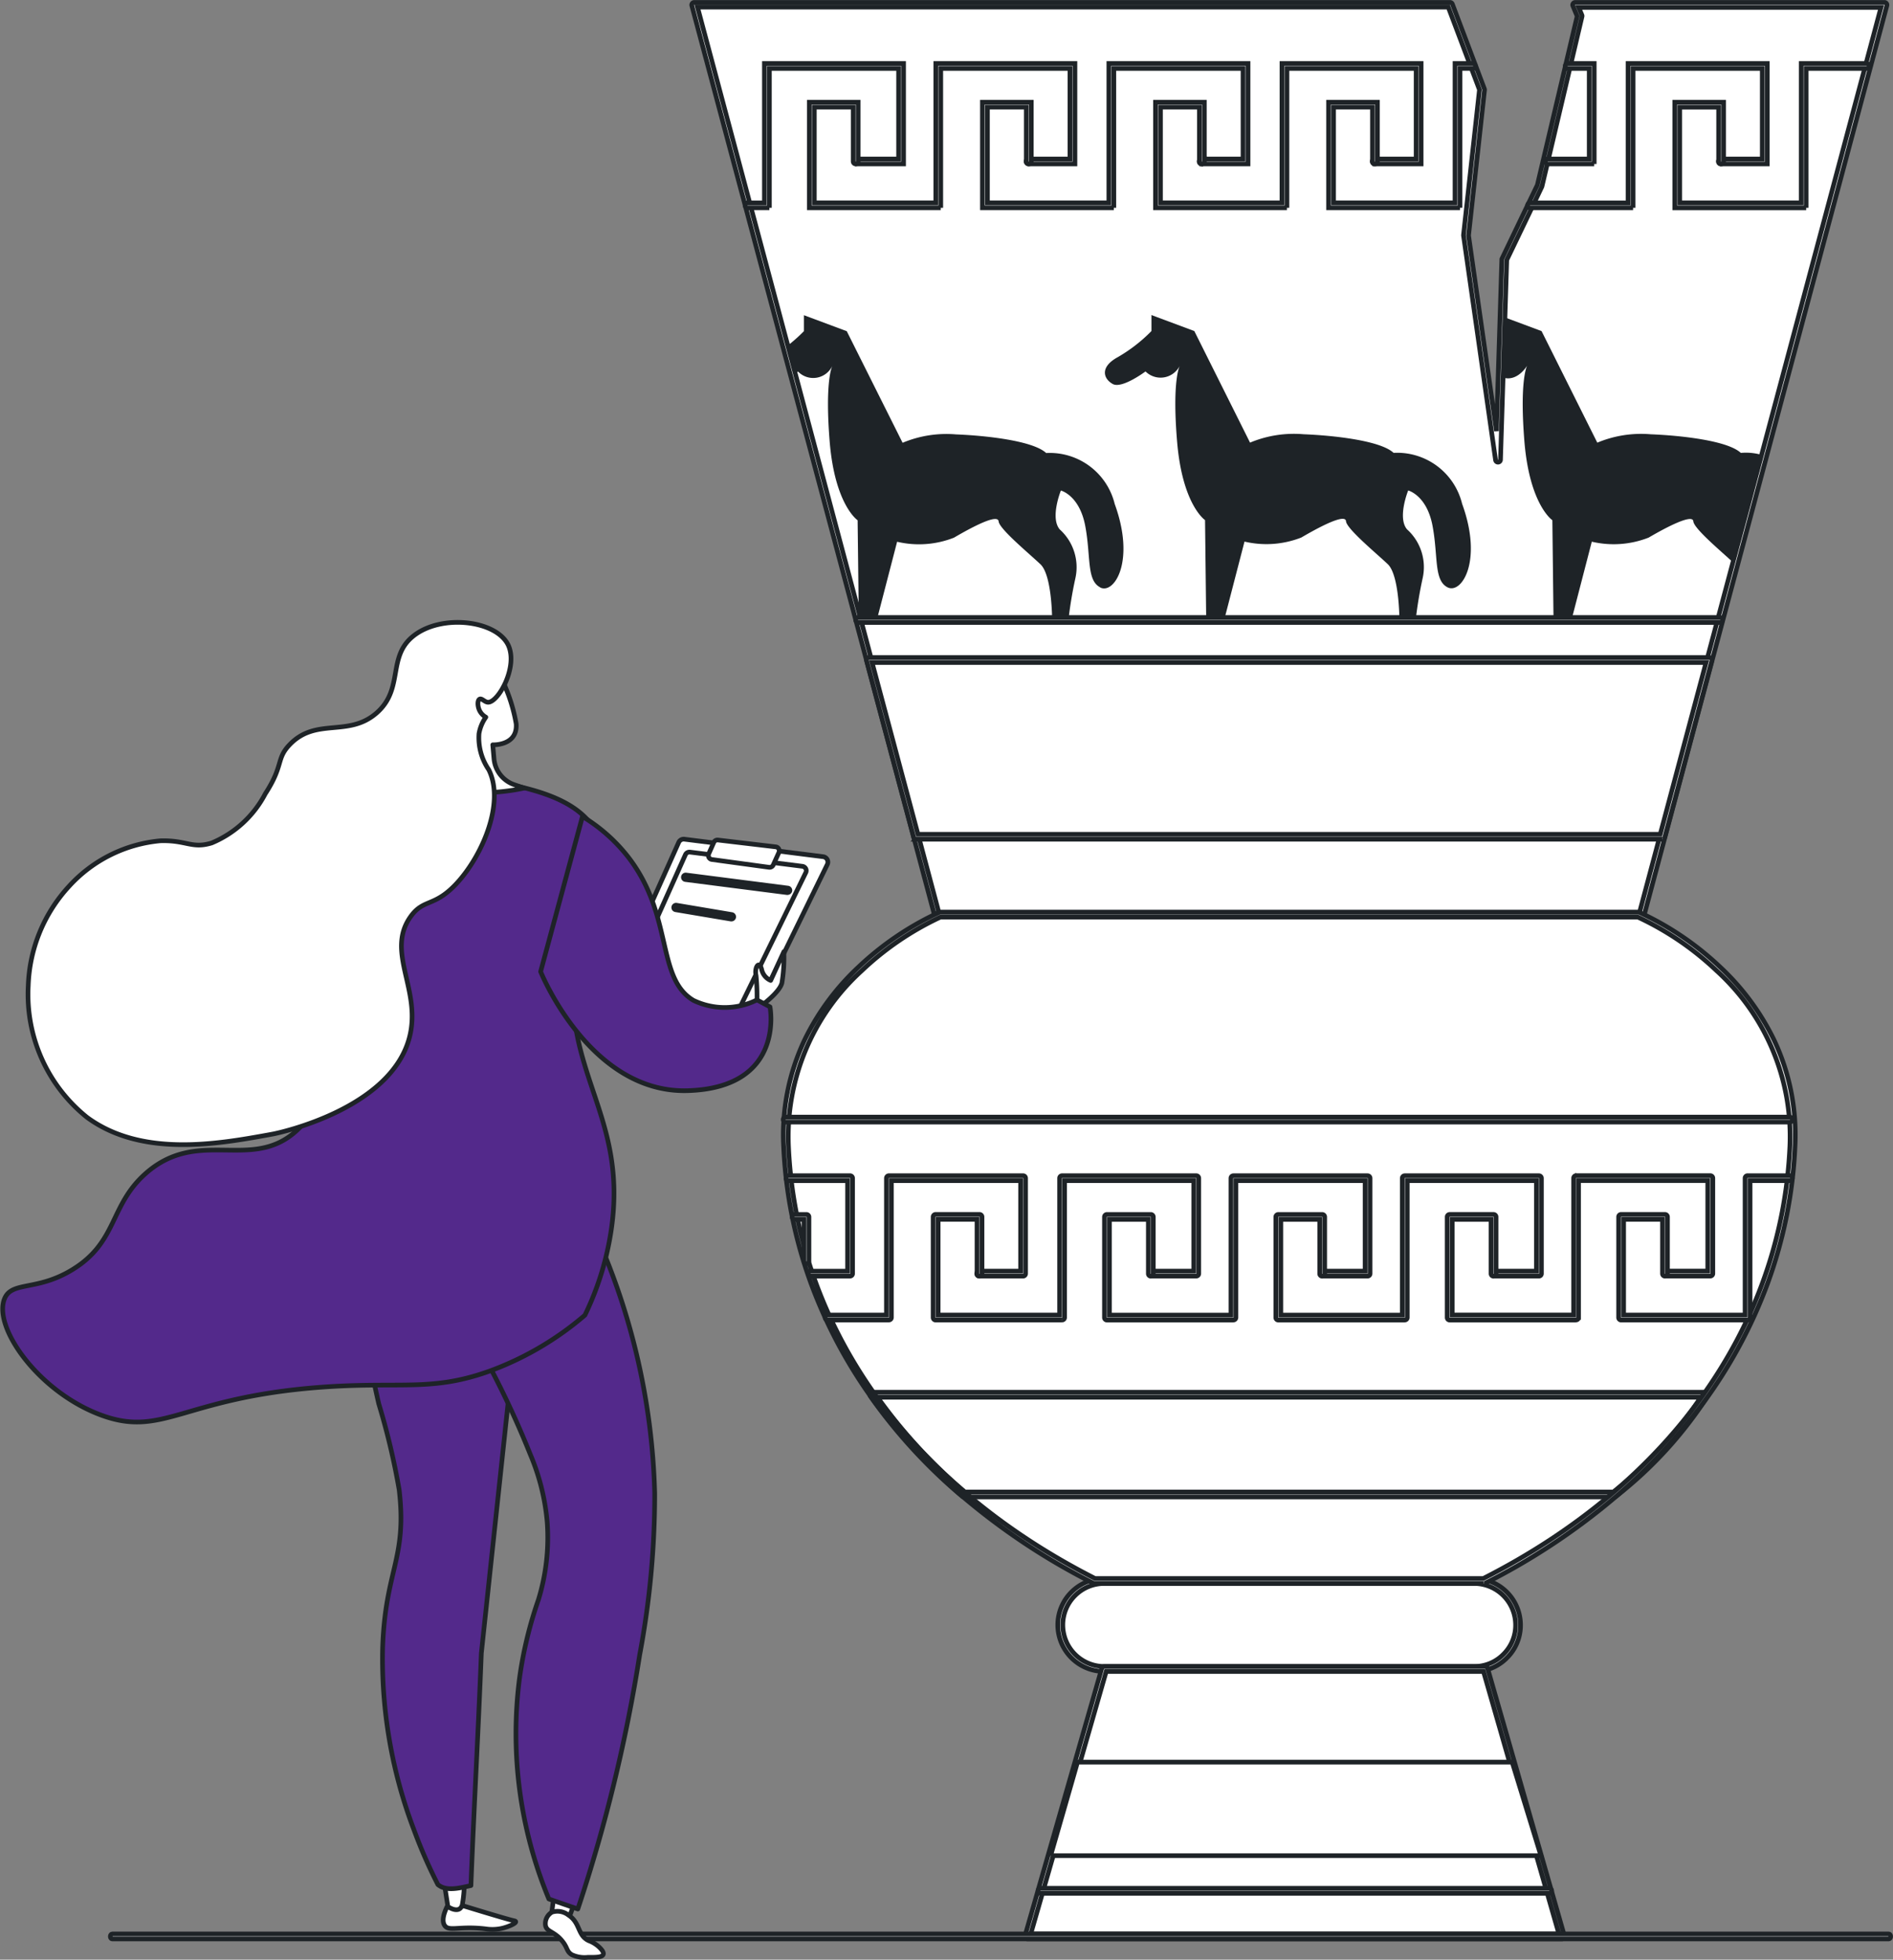 <svg xmlns="http://www.w3.org/2000/svg" width="81.351" height="84.199" viewBox="0 0 81.351 84.199"><rect x="0" y="0" width="81.351" height="84.199" fill="#808080" stroke="none"/><g transform="translate(16274.044 -13570.451)"><g transform="translate(-16228.479 13638.383)"><path d="M2521.368-935.121a1.863,1.863,0,0,1-.554,1.333,1.863,1.863,0,0,1-1.333.554h-15.892a1.893,1.893,0,0,1-1.893-1.887,1.882,1.882,0,0,1,.554-1.338,1.883,1.883,0,0,1,1.339-.554h15.892a1.889,1.889,0,0,1,1.887,1.892" transform="translate(-2501.696 937.013)" fill="#fff" stroke="#1e2327" stroke-width="0.2"/></g><g transform="translate(-16228.585 13638.275)"><path d="M2498.559-941.945a1.773,1.773,0,0,0-1.262.522,1.771,1.771,0,0,0-.522,1.262,1.784,1.784,0,0,0,1.785,1.78h15.893a1.749,1.749,0,0,0,1.257-.522,1.753,1.753,0,0,0,.523-1.258,1.784,1.784,0,0,0-1.78-1.785Zm15.893,3.779h-15.893a2,2,0,0,1-2-1.994,1.985,1.985,0,0,1,.585-1.414,1.986,1.986,0,0,1,1.414-.585h15.893a2,2,0,0,1,1.994,2,1.962,1.962,0,0,1-.585,1.409,1.962,1.962,0,0,1-1.408.585" transform="translate(-2496.56 942.159)" fill="#fff" stroke="#1e2327" stroke-width="0.2"/></g><g transform="translate(-16229.892 13642.162)"><path d="M2456.824-743.92h-22.985l3.3-11.491h16.377l3.3,11.491" transform="translate(-2433.839 755.412)" fill="#fff" stroke="#1e2327" stroke-width="0.2"/></g><g transform="translate(-16229.998 13642.056)"><path d="M2428.927-749.066h22.7l-3.242-11.277H2432.17Zm22.844.214h-22.986a.107.107,0,0,1-.085-.043.108.108,0,0,1-.018-.094l3.3-11.491a.107.107,0,0,1,.1-.077h16.378a.108.108,0,0,1,.1.077l3.3,11.491a.108.108,0,0,1-.018.094.107.107,0,0,1-.085.043" transform="translate(-2428.678 760.557)" fill="#fff" stroke="#1e2327" stroke-width="0.2"/></g><g transform="translate(-16244.216 13570.657)"><path d="M1796.513-4191.833l-5.166,19.358-1.236,4.634-4.031,15.1H1755.8l-6.179-23.154-.317-1.187-1.638-6.141-2.3-8.614h32.479l.992,2.626.384,1.016-.689,6.265.685,4.8.183,1.28.508,3.563.113-3.6.081-2.577.076-2.431,1.117-2.324.4-.841,1.214-5.147.506-2.149-.2-.477h13.29" transform="translate(-1745.367 4191.833)" fill="#fff" stroke="#1e2327" stroke-width="0.2"/><path d="M1948.183-3539.428c-.6-.3-.4-1.32-.649-2.642s-1.047-1.521-1.047-1.521-.474,1.172-.049,1.67a2.184,2.184,0,0,1,.673,2.094,17.719,17.719,0,0,0-.3,1.8h-.7s0-1.92-.5-2.394-1.77-1.521-1.8-1.845-1.022.175-1.919.7a4.1,4.1,0,0,1-2.443.175l-.873,3.366h-.773l-.051-4.289s-.972-.647-1.2-3.365c-.2-2.461.064-3.163.115-3.273a.909.909,0,0,1-1.477.248s-.115.085-.281.19l-.317-1.186a7.1,7.1,0,0,0,.851-.738v-.687l1.842.687,2.4,4.795a4.874,4.874,0,0,1,2.3-.36c1.229.048,3.292.262,3.87.8a2.874,2.874,0,0,1,2.945,2.189c.9,2.468-.024,3.89-.622,3.589" transform="translate(-1930.724 3564.462)" fill="#1e2327"/><g transform="translate(17.655 13.331)"><path d="M2598.31-3548.71s-1.012.758-1.408.542-.579-.723.216-1.156a6.735,6.735,0,0,0,1.445-1.12v-.687l1.842.687,2.395,4.794a4.89,4.89,0,0,1,2.3-.36c1.229.049,3.292.261,3.869.8a2.874,2.874,0,0,1,2.945,2.189c.9,2.468-.024,3.889-.623,3.59s-.4-1.321-.648-2.642-1.047-1.521-1.047-1.521-.474,1.172-.049,1.671a2.181,2.181,0,0,1,.672,2.094,17.928,17.928,0,0,0-.3,1.795h-.7s0-1.92-.5-2.394-1.77-1.521-1.795-1.845-1.022.174-1.919.7a4.106,4.106,0,0,1-2.443.175l-.873,3.366h-.773l-.05-4.289s-.972-.648-1.2-3.365.125-3.291.125-3.291a.919.919,0,0,1-1.486.265" transform="translate(-2596.563 3551.131)" fill="#1e2327"/></g><g transform="translate(34.601 13.37)"><path d="M3422.248-3543.316l-1.236,4.633c-.528-.493-1.722-1.485-1.746-1.8s-1.023.175-1.92.7a4.107,4.107,0,0,1-2.443.175l-.873,3.366h-.772l-.05-4.289s-.972-.647-1.2-3.365c-.2-2.461.063-3.163.115-3.274-.073.117-.53.8-1.2.442l.081-2.577,1.74.649,2.395,4.794a4.88,4.88,0,0,1,2.3-.36c1.229.048,3.292.261,3.869.8a2.44,2.44,0,0,1,.942.1" transform="translate(-3410.925 3549.306)" fill="#1e2327"/></g></g><g transform="translate(-16244.322 13570.551)"><path d="M1750.845-4157.9h30.115l5.246-19.658,5.13-19.224h-12.99l.136.329a.1.1,0,0,1,.005.064l-.506,2.15-1.214,5.146a.077.077,0,0,1-.008.021l-.4.842-1.106,2.3-.269,8.587a.108.108,0,0,1-.1.1.107.107,0,0,1-.112-.091l-.691-4.846-.686-4.8a.1.1,0,0,1,0-.027l.686-6.238-1.341-3.55h-32.265l2.263,8.479,1.639,6.142.317,1.187Zm30.2.214h-30.28a.107.107,0,0,1-.1-.079l-6.178-23.154-.317-1.186-1.638-6.142-2.3-8.615a.106.106,0,0,1,.019-.092.105.105,0,0,1,.085-.043h32.479a.109.109,0,0,1,.1.069l1.376,3.643a.112.112,0,0,1,.007.051l-.687,6.251.683,4.783.517,3.622.231-7.375a.107.107,0,0,1,.011-.043l1.116-2.326.4-.83,1.211-5.135.5-2.117-.184-.444a.1.1,0,0,1,.01-.1.107.107,0,0,1,.089-.049h13.29a.106.106,0,0,1,.085.043.1.1,0,0,1,.018.092l-5.166,19.359-5.268,19.737a.106.106,0,0,1-.1.079" transform="translate(-1740.223 4197.001)" fill="#fff" stroke="#1e2327" stroke-width="0.2"/></g><g transform="translate(-16242.023 13573.178)"><path d="M1851.774-4064.593h-.936a.107.107,0,0,1-.107-.107.107.107,0,0,1,.107-.106h.722v-5.988h5.981v4.316h-1.992a.106.106,0,0,1-.107-.106.106.106,0,0,1,.107-.106h1.778v-3.89h-5.552v5.988" transform="translate(-1850.731 4070.795)" fill="#fff" stroke="#1e2327" stroke-width="0.2"/></g><g transform="translate(-16239.264 13573.178)"><path d="M1989.019-4064.593h-5.648v-4.539h2.1v2.547a.106.106,0,0,1-.107.106.106.106,0,0,1-.107-.106v-2.333h-1.671v4.111h5.22v-5.988h5.98v4.316h-1.992a.106.106,0,0,1-.106-.106.106.106,0,0,1,.106-.106h1.778v-3.89h-5.552v5.988" transform="translate(-1983.371 4070.795)" fill="#fff" stroke="#1e2327" stroke-width="0.2"/></g><g transform="translate(-16231.825 13573.178)"><path d="M2346.512-4064.593h-5.647v-4.539h2.1v2.547a.106.106,0,0,1-.107.106.106.106,0,0,1-.107-.106v-2.333h-1.67v4.111h5.218v-5.988h5.981v4.316h-1.993a.106.106,0,0,1-.107-.106.106.106,0,0,1,.107-.106h1.778v-3.89h-5.552v5.988" transform="translate(-2340.865 4070.795)" fill="#fff" stroke="#1e2327" stroke-width="0.2"/></g><g transform="translate(-16224.387 13573.178)"><path d="M2703.986-4064.593h-5.648v-4.539h2.1v2.547a.107.107,0,0,1-.107.106.106.106,0,0,1-.107-.106v-2.333h-1.671v4.111h5.22v-5.988h5.98v4.316h-1.992a.106.106,0,0,1-.107-.106.106.106,0,0,1,.107-.106h1.778v-3.89h-5.552v5.988" transform="translate(-2698.338 4070.795)" fill="#fff" stroke="#1e2327" stroke-width="0.2"/></g><g transform="translate(-16207.634 13573.178)"><path d="M3505.606-4066.478h-1.992a.107.107,0,0,1-.107-.106.107.107,0,0,1,.107-.107h1.778v-3.89h-.921a.107.107,0,0,1-.107-.106.108.108,0,0,1,.107-.107h1.136v4.317" transform="translate(-3503.506 4070.795)" fill="#fff" stroke="#1e2327" stroke-width="0.2"/></g><g transform="translate(-16216.949 13573.178)"><path d="M3061.468-4064.593h-5.649v-4.539h2.1v2.547a.107.107,0,0,1-.107.106.106.106,0,0,1-.107-.106v-2.333h-1.671v4.111h5.219v-5.988h.77a.107.107,0,0,1,.107.106.107.107,0,0,1-.107.107h-.555v5.988" transform="translate(-3055.819 4070.795)" fill="#fff" stroke="#1e2327" stroke-width="0.2"/></g><g transform="translate(-16208.395 13573.178)"><path d="M3471.476-4064.593h-4.424a.107.107,0,0,1-.107-.107.107.107,0,0,1,.107-.106h4.21v-5.988h5.98v4.316h-1.992a.107.107,0,0,1-.107-.106.107.107,0,0,1,.107-.106h1.778v-3.89h-5.553v5.988" transform="translate(-3466.944 4070.795)" fill="#fff" stroke="#1e2327" stroke-width="0.2"/></g><g transform="translate(-16202.072 13573.178)"><path d="M3776.434-4064.588h-5.648v-4.539h2.1v2.547a.107.107,0,0,1-.107.107.107.107,0,0,1-.107-.107v-2.333H3771v4.11h5.22v-5.988h2.809a.108.108,0,0,1,.107.108.107.107,0,0,1-.107.106h-2.595v5.988" transform="translate(-3770.786 4070.791)" fill="#fff" stroke="#1e2327" stroke-width="0.2"/></g><g transform="translate(-16240.278 13609.754)"><path d="M1977.865-2302.921c-.37,8.259-5.793,14.894-13.258,18.677h-16.734c-7.465-3.784-12.889-10.418-13.258-18.677-.318-7.08,6.619-9.951,6.619-9.951h30.012s6.937,2.871,6.619,9.951" transform="translate(-1934.604 2312.872)" fill="#fff" stroke="#1e2327" stroke-width="0.2"/></g><g transform="translate(-16236.548 13630.378)"><path d="M2113.843-1321.74h35.8a17.334,17.334,0,0,1-3.92,4.286h-27.942a22.864,22.864,0,0,1-3.935-4.286" transform="translate(-2113.843 1321.74)" fill="#fff" stroke="#1e2327" stroke-width="0.2"/></g><g transform="translate(-16236.657 13630.27)"><path d="M2112.779-1322.606h27.867a17.372,17.372,0,0,0,3.761-4.072h-35.386A22.062,22.062,0,0,0,2112.779-1322.606Zm27.9.214h-27.942a.107.107,0,0,1-.066-.023,22.653,22.653,0,0,1-3.955-4.306.11.11,0,0,1-.01-.112.108.108,0,0,1,.1-.059h35.8a.106.106,0,0,1,.094.055.108.108,0,0,1,0,.109,17.525,17.525,0,0,1-3.944,4.313.1.1,0,0,1-.066.023" transform="translate(-2108.7 1326.893)" fill="#fff" stroke="#1e2327" stroke-width="0.2"/></g><g transform="translate(-16240.385 13609.646)"><path d="M1942.86-2289.394h16.683c8.029-4.078,12.831-10.846,13.177-18.575h0a9.624,9.624,0,0,0-3.152-7.543,12.711,12.711,0,0,0-3.382-2.3h-29.969a12.706,12.706,0,0,0-3.382,2.3,9.624,9.624,0,0,0-3.151,7.543C1930.029-2300.24,1934.831-2293.471,1942.86-2289.394Zm16.709.214h-16.734a.1.1,0,0,1-.048-.012,28.47,28.47,0,0,1-5.188-3.366,24.237,24.237,0,0,1-4.139-4.326,20.813,20.813,0,0,1-2.8-5.173,19.641,19.641,0,0,1-1.184-5.9,9.533,9.533,0,0,1,.91-4.593,10.629,10.629,0,0,1,2.313-3.121,12.86,12.86,0,0,1,3.461-2.342.107.107,0,0,1,.041-.008h30.013a.11.11,0,0,1,.041.008,12.861,12.861,0,0,1,3.461,2.342,10.624,10.624,0,0,1,2.313,3.121,9.522,9.522,0,0,1,.91,4.593,19.61,19.61,0,0,1-1.184,5.9,20.819,20.819,0,0,1-2.8,5.173,24.222,24.222,0,0,1-4.139,4.326,28.459,28.459,0,0,1-5.188,3.366.1.1,0,0,1-.048.012" transform="translate(-1929.459 2318.022)" fill="#fff" stroke="#1e2327" stroke-width="0.2"/></g><g transform="translate(-16236.704 13598.811)"><path d="M2142.559-2838.817h-36.12l2.026,7.592h32.067l2.026-7.592" transform="translate(-2106.439 2838.817)" fill="#fff" stroke="#1e2327" stroke-width="0.2"/></g><g transform="translate(-16236.811 13598.704)"><path d="M2103.508-2836.364h31.9l1.969-7.379h-35.841Zm31.986.213h-32.068a.109.109,0,0,1-.1-.079l-2.026-7.593a.107.107,0,0,1,.019-.093.108.108,0,0,1,.085-.042h36.12a.108.108,0,0,1,.085.042.105.105,0,0,1,.018.093l-2.025,7.593a.108.108,0,0,1-.1.079" transform="translate(-2101.293 2843.957)" fill="#fff" stroke="#1e2327" stroke-width="0.2"/></g><g transform="translate(-16237.27 13596.981)"><path d="M2116.354-2926.5h-37.039a.107.107,0,0,1-.107-.107.108.108,0,0,1,.107-.107h37.039a.108.108,0,0,1,.108.107.108.108,0,0,1-.108.107" transform="translate(-2079.208 2926.715)" fill="#fff" stroke="#1e2327" stroke-width="0.2"/></g><g transform="translate(-16228.893 13646.163)"><path d="M2481.779-559.032h21.07l-1.236-4.02h-18.679l-1.156,4.02" transform="translate(-2481.779 563.052)" fill="#fff" stroke="#1e2327" stroke-width="0.2"/></g><g transform="translate(-16229.434 13651.585)"><path d="M2477.742-302.293h-21.858a.107.107,0,0,1-.106-.107.106.106,0,0,1,.106-.107h21.858a.107.107,0,0,1,.107.107.107.107,0,0,1-.107.107" transform="translate(-2455.777 302.507)" fill="#fff" stroke="#1e2327" stroke-width="0.2"/></g><path d="M1937.949-1769.665h-1.688a.107.107,0,0,1-.107-.107.107.107,0,0,1,.107-.107h1.581v-3.889h-2.54a.107.107,0,0,1-.107-.107.107.107,0,0,1,.107-.107h2.647a.107.107,0,0,1,.107.107v4.1a.107.107,0,0,1-.107.107" transform="translate(-18175.461 15394.949)" fill="#fff" stroke="#1e2327" stroke-width="0.2"/><g transform="translate(-16238.58 13620.967)"><path d="M2018.9-1767.778h-2.634a.107.107,0,0,1-.107-.107.107.107,0,0,1,.107-.107h2.527v-5.881a.107.107,0,0,1,.107-.107h5.766a.107.107,0,0,1,.107.107v4.1a.107.107,0,0,1-.107.108h-1.885a.107.107,0,0,1-.107-.108.107.107,0,0,1,.107-.107h1.778v-3.889h-5.552v5.881a.107.107,0,0,1-.107.107" transform="translate(-2016.163 1773.98)" fill="#fff" stroke="#1e2327" stroke-width="0.2"/></g><path d="M1948.476-1691.923a.107.107,0,0,1-.107-.107v-1.791h-.4a.107.107,0,0,1-.107-.107.107.107,0,0,1,.107-.107h.507a.107.107,0,0,1,.107.107v1.9a.107.107,0,0,1-.107.107" transform="translate(-18187.863 15316.667)" fill="#fff" stroke="#1e2327" stroke-width="0.2"/><g transform="translate(-16233.943 13620.967)"><path d="M2244.632-1767.777H2239.2a.107.107,0,0,1-.107-.107v-4.325a.107.107,0,0,1,.107-.107h1.885a.107.107,0,0,1,.107.107v2.44a.107.107,0,0,1-.107.107.107.107,0,0,1-.107-.107v-2.333h-1.671v4.111h5.22v-5.881a.107.107,0,0,1,.107-.107h5.766a.107.107,0,0,1,.107.107v4.1a.107.107,0,0,1-.107.107h-1.885a.107.107,0,0,1-.107-.107.107.107,0,0,1,.107-.107h1.778v-3.889h-5.552v5.881a.107.107,0,0,1-.107.107" transform="translate(-2239.092 1773.979)" fill="#fff" stroke="#1e2327" stroke-width="0.2"/></g><g transform="translate(-16226.579 13620.967)"><path d="M2598.565-1767.777h-5.434a.107.107,0,0,1-.107-.107v-4.324a.107.107,0,0,1,.107-.107h1.885a.108.108,0,0,1,.107.107v2.439a.108.108,0,0,1-.107.107.107.107,0,0,1-.106-.107v-2.332h-1.671v4.11h5.22v-5.881a.107.107,0,0,1,.106-.107h5.767a.107.107,0,0,1,.106.107v4.1a.107.107,0,0,1-.106.107h-1.885a.108.108,0,0,1-.107-.107.108.108,0,0,1,.107-.107h1.778v-3.889h-5.552v5.881a.108.108,0,0,1-.108.107" transform="translate(-2593.025 1773.98)" fill="#fff" stroke="#1e2327" stroke-width="0.2"/></g><g transform="translate(-16219.215 13620.967)"><path d="M2952.493-1767.78h-5.434a.108.108,0,0,1-.108-.107v-4.324a.107.107,0,0,1,.108-.107h1.885a.107.107,0,0,1,.107.107v2.439a.108.108,0,0,1-.107.107.107.107,0,0,1-.107-.107v-2.332h-1.671v4.11h5.219v-5.881a.107.107,0,0,1,.107-.107h5.766a.107.107,0,0,1,.107.107v4.1a.107.107,0,0,1-.107.107h-1.885a.107.107,0,0,1-.106-.107.107.107,0,0,1,.106-.107h1.778v-3.889H2952.6v5.881a.107.107,0,0,1-.107.107" transform="translate(-2946.952 1773.983)" fill="#fff" stroke="#1e2327" stroke-width="0.2"/></g><g transform="translate(-16211.851 13620.967)"><path d="M3306.42-1767.783h-5.433a.107.107,0,0,1-.107-.107v-4.325a.107.107,0,0,1,.107-.107h1.885a.107.107,0,0,1,.107.107v2.44a.107.107,0,0,1-.107.107.107.107,0,0,1-.107-.107v-2.333h-1.67V-1768h5.219v-5.881a.107.107,0,0,1,.107-.107h5.767a.107.107,0,0,1,.107.107v4.1a.107.107,0,0,1-.107.107H3310.3a.107.107,0,0,1-.107-.107.107.107,0,0,1,.107-.107h1.778v-3.889h-5.553v5.881a.107.107,0,0,1-.107.107" transform="translate(-3300.88 1773.986)" fill="#fff" stroke="#1e2327" stroke-width="0.2"/></g><g transform="translate(-16204.484 13620.967)"><path d="M3660.368-1767.779h-5.434a.107.107,0,0,1-.107-.107v-4.325a.107.107,0,0,1,.107-.107h1.885a.108.108,0,0,1,.107.107v2.439a.107.107,0,0,1-.107.107.107.107,0,0,1-.107-.107v-2.332h-1.67v4.11h5.219v-5.881a.107.107,0,0,1,.107-.107h1.818a.107.107,0,0,1,.107.107.107.107,0,0,1-.107.107h-1.71v5.881a.107.107,0,0,1-.107.107" transform="translate(-3654.827 1773.981)" fill="#fff" stroke="#1e2327" stroke-width="0.2"/></g><g transform="translate(-16240.385 13618.449)"><path d="M1972.719-1894.781h-43.152a.107.107,0,0,1-.107-.107.107.107,0,0,1,.107-.107h43.152a.107.107,0,0,1,.107.107.107.107,0,0,1-.107.107" transform="translate(-1929.46 1894.995)" fill="#fff" stroke="#1e2327" stroke-width="0.2"/></g><g transform="translate(-16269.303 13653.546)"><path d="M616.067-208.078H539.719c-.045,0-.081-.048-.081-.107s.036-.107.081-.107h76.348c.045,0,.081.048.081.107s-.036.107-.081.107" transform="translate(-539.638 208.293)" fill="#fff" stroke="#1e2327" stroke-width="0.2"/></g><g transform="translate(-16273.928 13597.196)"><path d="M910.226,3169.372c-.249.508-.18.727-.117.825.182.281.62.014,1.765.15a1.877,1.877,0,0,0,.71-.025c.274-.066.6-.211.583-.283-.006-.028-.054-.038-.072-.041-.318-.067-2.305-.679-2.305-.679Z" transform="translate(-891.12 -3114.215)" fill="#fff" stroke="#1e2327" stroke-linejoin="round" stroke-width="0.2"/><path d="M910.57,3145.141l.177,1.138s.489.345.618-.074a5.911,5.911,0,0,0,.089-1.115Z" transform="translate(-891.615 -3091.103)" fill="#fff" stroke="#1e2327" stroke-linejoin="round" stroke-width="0.2"/><path d="M1011.347,3158.114l-.479,1.311-.7-.111.162-1.214Z" transform="translate(-986.623 -3103.512)" fill="#fff" stroke="#1e2327" stroke-linejoin="round" stroke-width="0.2"/><path d="M1005.918,3176.232c-.337-.4-.638-.366-.7-.639a.565.565,0,0,1,.285-.583.768.768,0,0,1,.7.129c.521.339.379.869.872,1.1a1.352,1.352,0,0,1,.422.252c.07.064.244.23.2.34-.046.131-.357.125-.653.122a1.3,1.3,0,0,1-.7-.113C1006.108,3176.691,1006.178,3176.54,1005.918,3176.232Z" transform="translate(-981.89 -3119.599)" fill="#fff" stroke="#1e2327" stroke-linejoin="round" stroke-width="0.2"/><path d="M829.67,2556.07a37.506,37.506,0,0,0,.938,6.746,30.586,30.586,0,0,1,.876,3.693c.35,2.988-.606,3.438-.711,6.825a20.624,20.624,0,0,0,1.357,7.814,21.216,21.216,0,0,0,1.018,2.325c.349.292.871.167,1.42.042.131-3.394.316-6.589.447-9.982l1.641-15.341Z" transform="translate(-814.446 -2529.244)" fill="#53298b" stroke="#1e2327" stroke-linejoin="round" stroke-width="0.2"/><path d="M919.67,2536.889a39.688,39.688,0,0,1,3.3,6.46,9.551,9.551,0,0,1,.724,2.889,9.077,9.077,0,0,1-.376,3.354,17.514,17.514,0,0,0-.811,3.366,18.551,18.551,0,0,0,1.26,9.491l1.245.431a68.06,68.06,0,0,0,2.658-10.919,37.217,37.217,0,0,0,.646-6.937,29.131,29.131,0,0,0-2.76-11.641Z" transform="translate(-900.296 -2507.601)" fill="#53298b" stroke="#1e2327" stroke-linejoin="round" stroke-width="0.2"/><path d="M519.358,2115.5c2.624.394,4.625.819,5.543,2.168.968,1.426-.5,2.546-.838,5.728-.517,4.872,2.315,6.627,1.614,11.536a12.635,12.635,0,0,1-1.138,3.707,13.311,13.311,0,0,1-3.961,2.352c-2.631.983-3.95.473-7.513.753-5.827.458-6.664,2.168-9.322,1.186-2.687-.994-4.675-3.794-4.136-5.021.323-.734,1.4-.3,2.911-1.229,1.948-1.192,1.583-2.756,3.155-4.138,2.259-1.982,4.511-.077,6.442-1.8,1.952-1.746,2.1-5.89,1.2-8.335-.587-1.6-.635-3.348-1.08-4.991a1.064,1.064,0,0,1,.011-.6c.306-.956,2.039-1.175,3.349-1.329A15.06,15.06,0,0,1,519.358,2115.5Z" transform="translate(-499.519 -2108.875)" fill="#53298b" stroke="#1e2327" stroke-linejoin="round" stroke-width="0.2"/><path d="M895.936,2019.271a7.081,7.081,0,0,1,.815,2.285c.065.948-1.007.9-1.007.9l.053.6a1.3,1.3,0,0,0,.871,1.112l.426.146s-2.746.65-4.275-.382l.433-.052a1.3,1.3,0,0,0,1.14-1.185l.02-.256S893.871,2019.491,895.936,2019.271Z" transform="translate(-874.684 -2017.198)" fill="#fff" stroke="#1e2327" stroke-linejoin="round" stroke-width="0.2"/><path d="M1055.51,2183.994l3.412-7.613a.234.234,0,0,1,.242-.139l5.965.752a.233.233,0,0,1,.18.335l-4.021,8.225a.231.231,0,0,1-.267.125l-5.31-1.312Z" transform="translate(-1029.872 -2166.93)" fill="#fff" stroke="#1e2327" stroke-linejoin="round" stroke-width="0.2"/><path d="M1075.87,2194.555l2.762-6.165a.19.19,0,0,1,.2-.111l4.829.609a.192.192,0,0,1,.143.1.187.187,0,0,1,0,.173l-3.256,6.661a.191.191,0,0,1-.216.1l-4.3-1.062Z" transform="translate(-1049.293 -2178.411)" fill="#fff" stroke="#1e2327" stroke-linejoin="round" stroke-width="0.2"/><path d="M1157.18,2177.571l.219-.493a.172.172,0,0,1,.176-.1l2.482.293a.166.166,0,0,1,.131.085.173.173,0,0,1,.008.156l-.244.538a.172.172,0,0,1-.179.1l-2.457-.335a.171.171,0,0,1-.127-.086A.169.169,0,0,1,1157.18,2177.571Z" transform="translate(-1126.839 -2167.63)" fill="#fff" stroke="#1e2327" stroke-linejoin="round" stroke-width="0.2"/><path d="M1138.375,2210.374h-.011l-4.375-.562a.1.1,0,0,1-.085-.109.1.1,0,0,1,.111-.086l4.374.562a.1.1,0,0,1,.092.1.1.1,0,0,1-.105.092Z" transform="translate(-1104.651 -2198.766)" fill="#fff" stroke="#1e2327" stroke-linejoin="round" stroke-width="0.2"/><path d="M1127.353,2238.44h-.015l-2.373-.4a.1.1,0,0,1-.079-.061.1.1,0,0,1,.112-.133l2.373.4a.1.1,0,0,1,.086.105.1.1,0,0,1-.1.09Z" transform="translate(-1096.042 -2225.696)" fill="#fff" stroke="#1e2327" stroke-linejoin="round" stroke-width="0.2"/><path d="M1201.251,2283.531s.972-.662,1.086-1.127a6.741,6.741,0,0,0,.084-1.343l-.566,1.236a.666.666,0,0,1-.392-.487c-.118-.408-.317-.034-.237.275A9.1,9.1,0,0,1,1201.251,2283.531Z" transform="translate(-1168.851 -2266.916)" fill="#fff" stroke="#1e2327" stroke-linejoin="round" stroke-width="0.2"/><path d="M1002.6,2155.14a7.228,7.228,0,0,1,1.972,1.749c1.946,2.518,1.188,5.2,2.8,6.152a3.108,3.108,0,0,0,2.728-.022l.559.3s.683,3.475-3.536,3.6-6.321-5.115-6.321-5.115Z" transform="translate(-977.685 -2146.802)" fill="#53298b" stroke="#1e2327" stroke-linejoin="round" stroke-width="0.2"/><path d="M542.926,1977.741c-.142-.009-.264-.187-.36-.131s-.085.323.009.5a.667.667,0,0,0,.264.272,1.746,1.746,0,0,0-.294.706,2.425,2.425,0,0,0,.42,1.552c.714,1.439-.3,3.762-1.44,4.948-.928.964-1.378.594-1.928,1.377-1.07,1.522.487,3.141-.04,5.174-.8,3.089-5.63,4.107-5.83,4.147l-.214.04c-2.167.392-5.454.987-7.814-.75a6.772,6.772,0,0,1-2.525-5.657,6.62,6.62,0,0,1,1.773-4.292,6.04,6.04,0,0,1,3.907-1.933c1.121-.034,1.355.356,2.207.092a4.6,4.6,0,0,0,2.3-2.113c.8-1.235.458-1.488,1.038-2.1,1.138-1.2,2.521-.306,3.742-1.368,1.2-1.046.434-2.416,1.6-3.323,1.2-.937,3.538-.669,4.058.4C544.242,1976.215,543.364,1977.768,542.926,1977.741Z" transform="translate(-522.076 -1974.313)" fill="#fff" stroke="#1e2327" stroke-linejoin="round" stroke-width="0.2"/></g></g></svg>